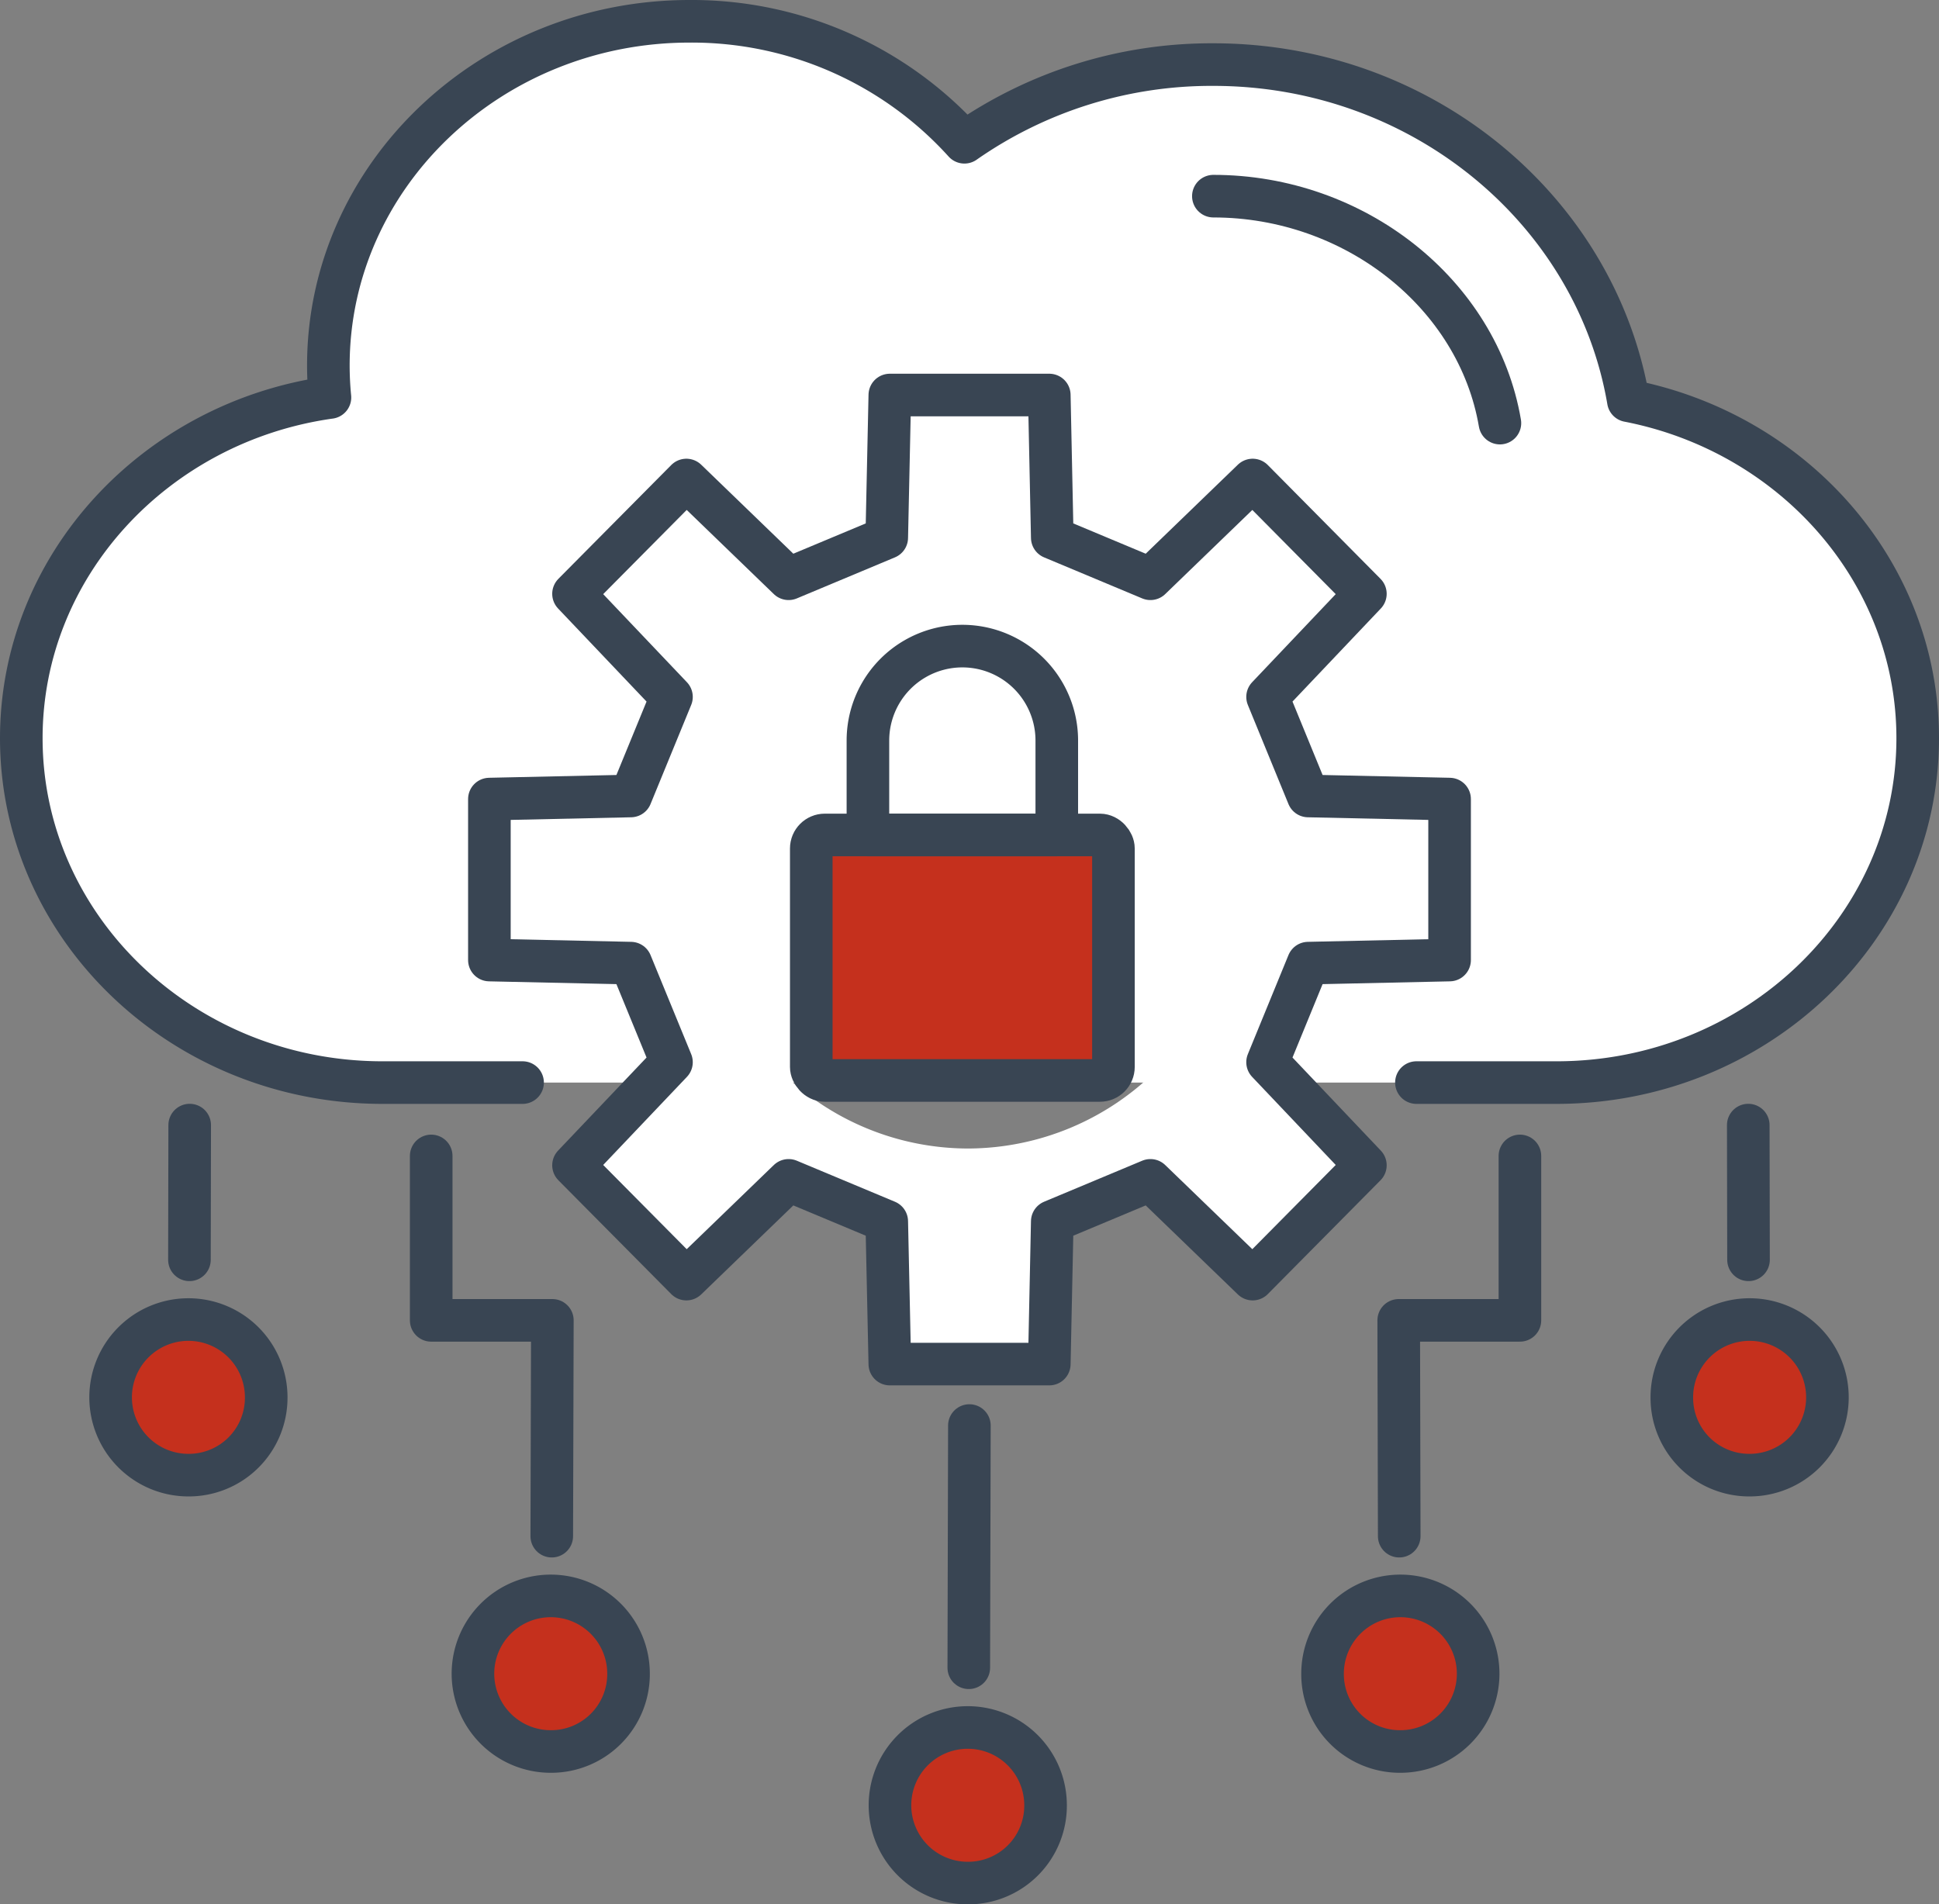 <svg height="89.423" viewBox="0 0 91.045 89.423" width="91.045" xmlns="http://www.w3.org/2000/svg" xmlns:xlink="http://www.w3.org/1999/xlink"><rect x="0" y="0" width="91.045" height="89.423" fill="#808080" stroke="none"/><clipPath id="a"><path d="m0 0h91.045v89.423h-91.045z"/></clipPath><g clip-path="url(#a)"><path d="m85.737 65.607a3.619 3.619 0 1 1 -3.626-3.645 3.636 3.636 0 0 1 3.626 3.645" fill="#c5301d"/><path d="m69.338 78.584a3.62 3.62 0 1 1 -3.629-3.645 3.634 3.634 0 0 1 3.629 3.645" fill="#c5301d"/><path d="m68.062 37.521v7.559l-6.64.145-1.906 4.652 4.593 4.841-5.294 5.344-4.8-4.637-4.608 1.928-.141 6.7h-7.486l-.143-6.7-4.609-1.928-4.795 4.637-5.3-5.344 4.6-4.841-1.909-4.652-6.64-.145v-7.559l6.64-.145 1.909-4.652-4.6-4.841 5.3-5.344 4.795 4.637 4.609-1.927.143-6.7h7.488l.141 6.7 4.608 1.927 4.8-4.637 5.294 5.344-4.593 4.841 1.906 4.652zm-10.072 3.779a12.515 12.515 0 1 0 -12.516 12.631 12.575 12.575 0 0 0 12.516-12.631" fill="#fff"/><path d="m45.483 81.117a3.653 3.653 0 1 1 -3.629 3.645 3.636 3.636 0 0 1 3.629-3.645" fill="#c5301d"/><path d="m25.9 74.939a3.653 3.653 0 1 1 -3.629 3.645 3.636 3.636 0 0 1 3.629-3.645" fill="#c5301d"/><path d="m8.886 61.962a3.653 3.653 0 1 1 -3.626 3.645 3.64 3.64 0 0 1 3.626-3.645" fill="#c5301d"/><path d="m24.537 50.835h-6.579c-9.351 0-16.958-7.252-16.958-16.171 0-8.115 6.306-14.854 14.492-16q-.073-.741-.074-1.5c-0-8.911 7.607-16.164 16.959-16.164a17.251 17.251 0 0 1 12.907 5.68 20.242 20.242 0 0 1 11.689-3.647c9.8 0 17.959 6.841 19.486 15.784 7.741 1.5 13.586 8.032 13.586 15.847 0 8.919-7.607 16.171-16.958 16.171h-6.579" fill="#fff"/><g fill="none" stroke="#394553" stroke-linecap="round" stroke-linejoin="round" stroke-width="2"><path d="m24.537 50.835h-6.579c-9.351 0-16.958-7.252-16.958-16.171 0-8.115 6.306-14.854 14.492-16q-.073-.741-.074-1.5c-0-8.911 7.607-16.164 16.959-16.164a17.251 17.251 0 0 1 12.907 5.68 20.242 20.242 0 0 1 11.689-3.647c9.8 0 17.959 6.841 19.486 15.784 7.741 1.5 13.586 8.032 13.586 15.847 0 8.919-7.607 16.171-16.958 16.171h-6.579"/><path d="m41.637 25.249.144-6.7h7.488l.14 6.7 4.609 1.928 4.8-4.637 5.293 5.344-4.593 4.84 1.907 4.653 6.64.145v7.559l-6.64.145-1.907 4.652 4.593 4.84-5.293 5.345-4.8-4.637-4.609 1.927-.14 6.7h-7.488l-.144-6.7-4.608-1.927-4.8 4.637-5.3-5.345 4.6-4.84-1.909-4.652-6.641-.145v-7.559l6.641-.145 1.909-4.653-4.6-4.84 5.3-5.344 4.8 4.637z"/><path d="m45.489 78.313v-.006l.028-11.368"/><path d="m45.465 88.423a3.653 3.653 0 1 1 3.629-3.645 3.635 3.635 0 0 1 -3.629 3.645z"/><path d="m82.089 52.831.012 6.32v.006"/><path d="m82.126 69.268a3.653 3.653 0 1 0 -3.626-3.642 3.634 3.634 0 0 0 3.626 3.642z"/><path d="m8.895 59.157v-.006l.012-6.32"/><path d="m8.87 69.268a3.653 3.653 0 1 1 3.63-3.642 3.634 3.634 0 0 1 -3.63 3.642z"/><path d="m25.887 82.245a3.653 3.653 0 1 1 3.626-3.645 3.637 3.637 0 0 1 -3.626 3.645z"/><path d="m70.428 19.868c-1.037-6.076-6.821-10.657-13.455-10.657"/><path d="m25.908 72.134v-.006l.028-10.128h-5.689v-7.721"/><path d="m65.728 82.245a3.653 3.653 0 1 0 -3.628-3.645 3.634 3.634 0 0 0 3.628 3.645z"/><path d="m65.7 72.134v-.006l-.024-10.128h5.691v-7.721"/></g><path d="m51.646 50.735h-12.918a.635.635 0 0 1 -.635-.635v-10.258a.635.635 0 0 1 .635-.635h12.918a.635.635 0 0 1 .635.635v10.258a.635.635 0 0 1 -.635.635" fill="#fff"/><path d="m51.646 50.735h-12.918a.635.635 0 0 1 -.635-.635v-10.258a.635.635 0 0 1 .635-.635h12.918a.635.635 0 0 1 .635.635v10.258a.635.635 0 0 1 -.635.635" fill="#c5301d"/><rect fill="none" height="11.528" rx=".635" stroke="#394553" stroke-linecap="round" stroke-linejoin="round" stroke-width="2" transform="translate(38.093 39.207)" width="14.188"/><path d="m40.753 34.773a4.434 4.434 0 0 1 8.868 0v4.434h-8.868z" fill="none" stroke="#394553" stroke-linecap="round" stroke-linejoin="round" stroke-width="2"/></g></svg>